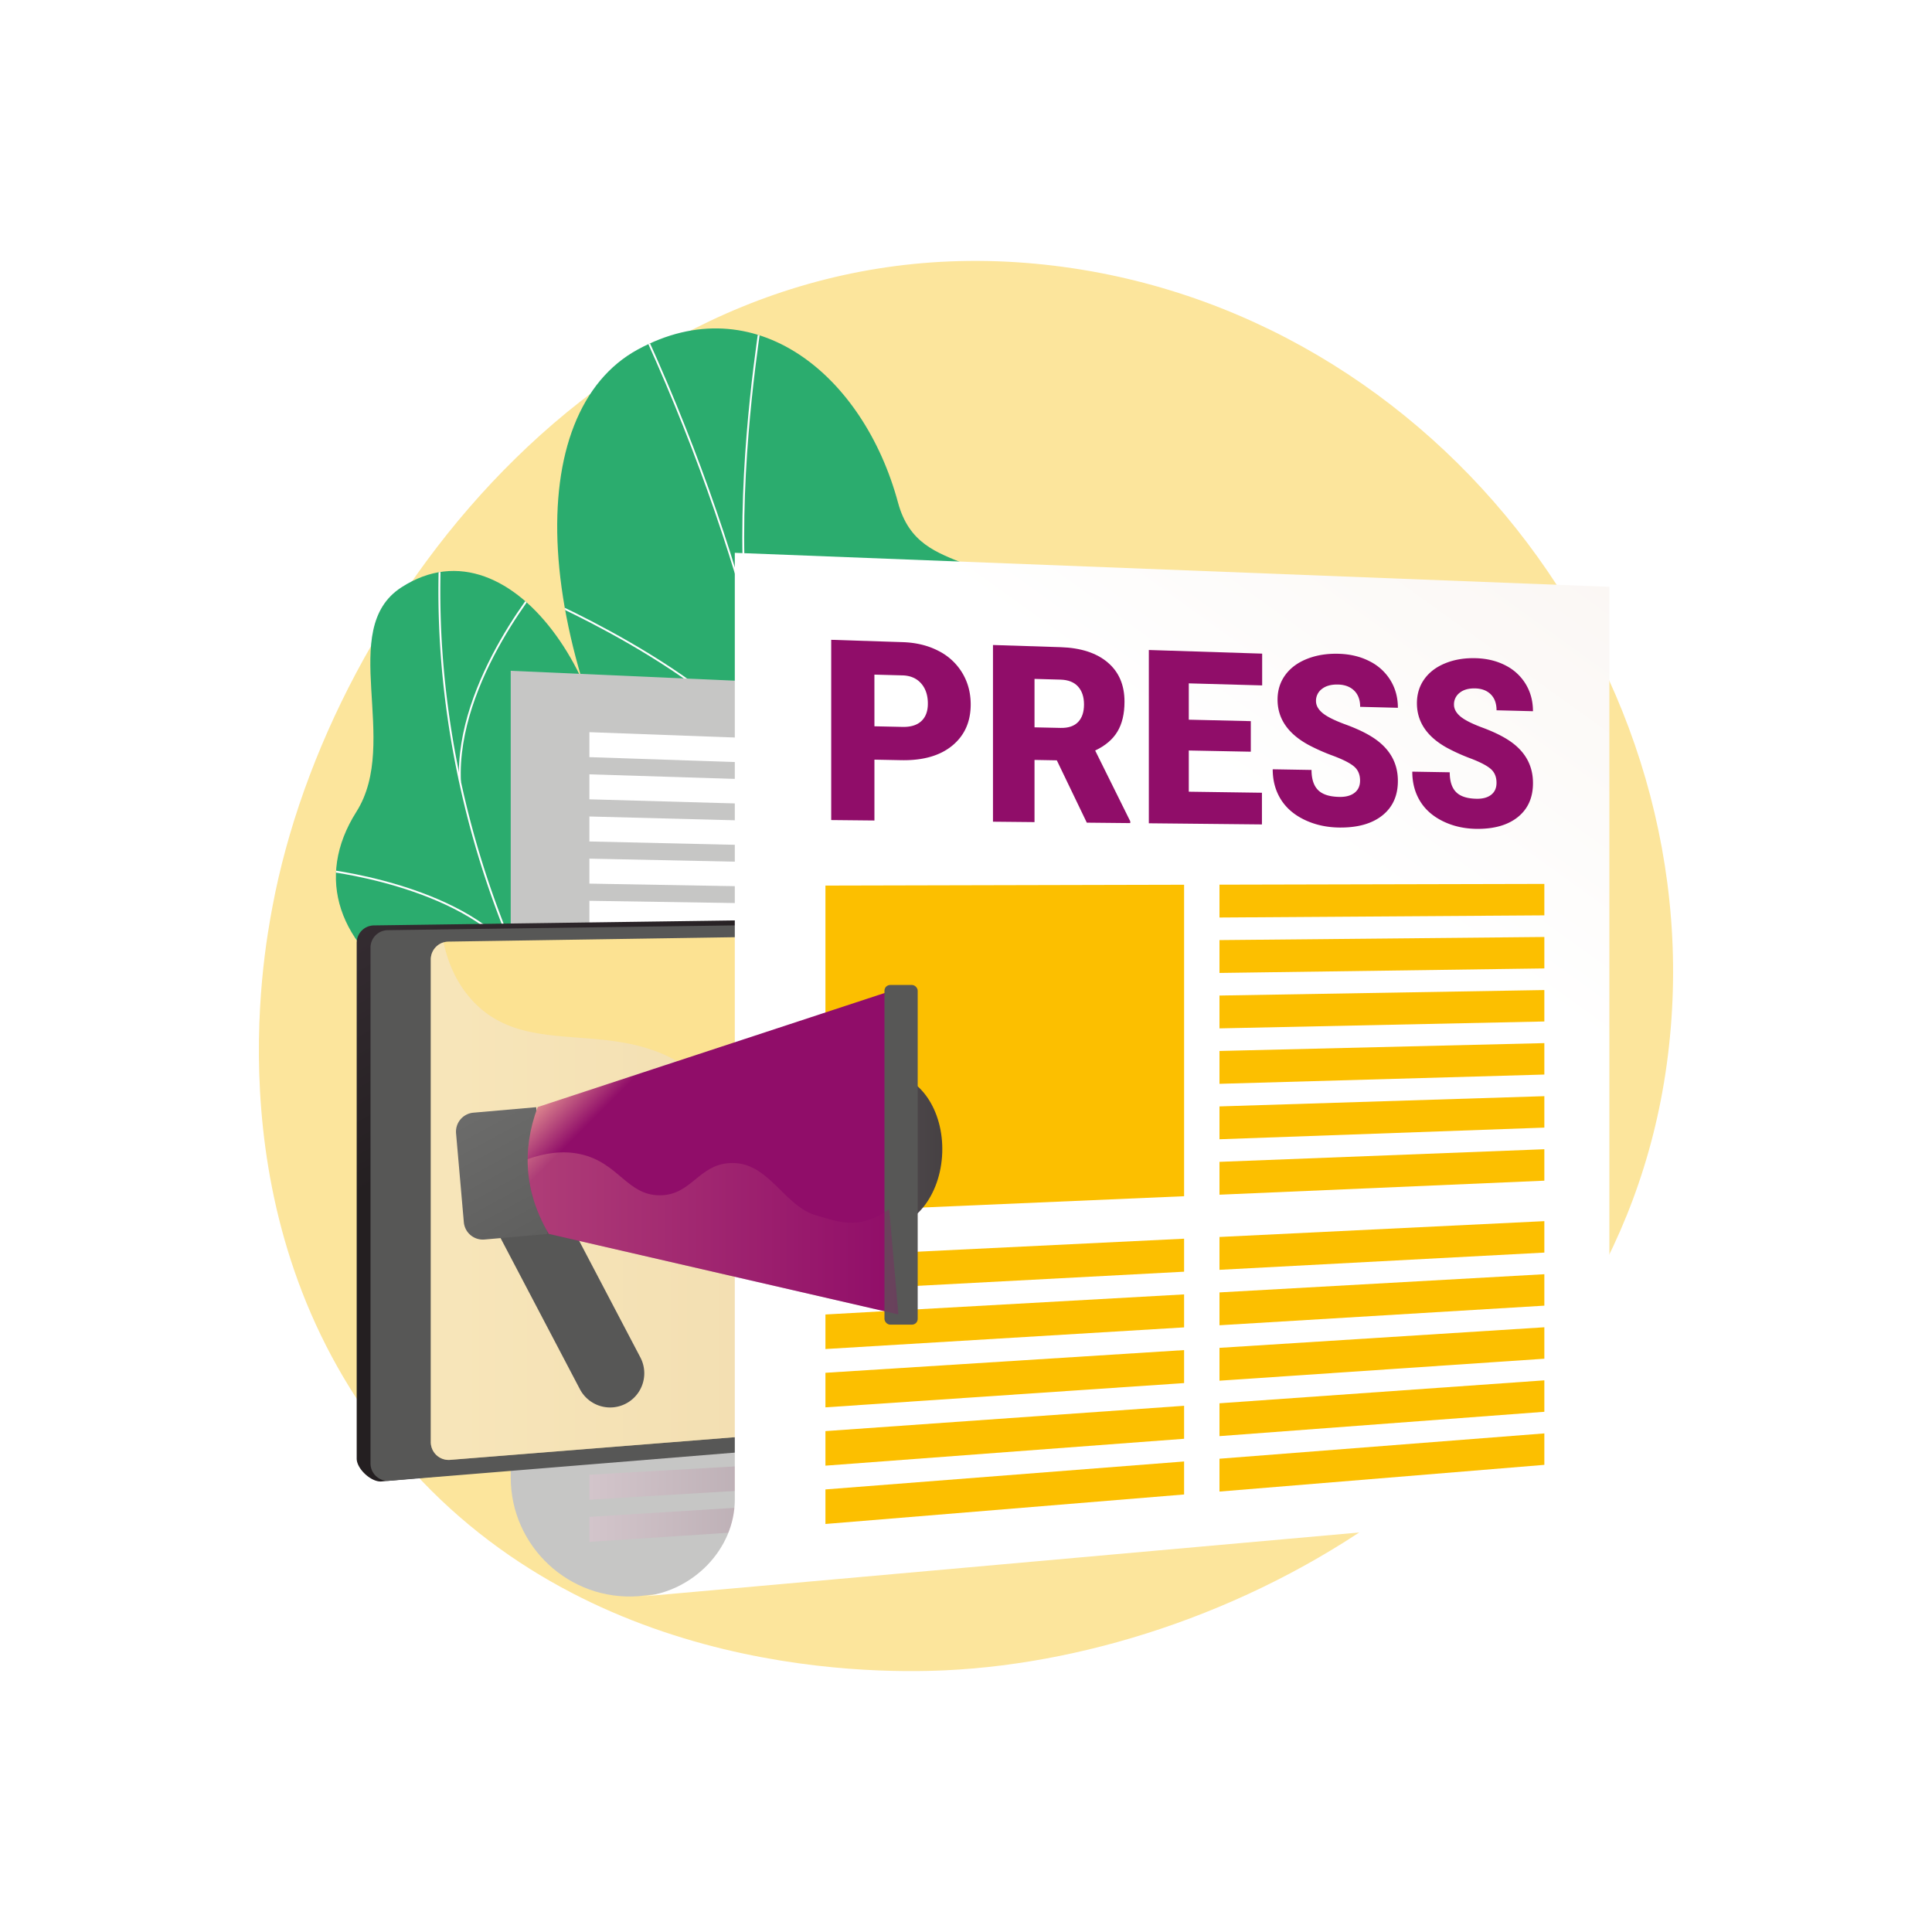 <svg xmlns="http://www.w3.org/2000/svg" xmlns:xlink="http://www.w3.org/1999/xlink" viewBox="0 0 2500 2500"><defs><style>.cls-1{fill:none;}.cls-2{isolation:isolate;}.cls-3{fill:#fff;}.cls-4{fill:#fce59c;}.cls-5{fill:url(#linear-gradient);}.cls-6{clip-path:url(#clip-path);}.cls-7{mix-blend-mode:soft-light;}.cls-8{fill:#fcfdfe;}.cls-9{fill:url(#linear-gradient-2);}.cls-10{clip-path:url(#clip-path-2);}.cls-11{fill:url(#linear-gradient-3);}.cls-12{fill:url(#linear-gradient-4);}.cls-13{fill:url(#linear-gradient-5);}.cls-14{fill:url(#linear-gradient-6);}.cls-15{fill:url(#linear-gradient-7);}.cls-16{fill:url(#linear-gradient-8);}.cls-17{fill:#fce292;}.cls-18{fill:url(#linear-gradient-9);}.cls-19{opacity:0.5;fill:url(#linear-gradient-10);}.cls-19,.cls-48{mix-blend-mode:multiply;}.cls-20{fill:url(#linear-gradient-11);}.cls-21{fill:url(#linear-gradient-12);}.cls-22{fill:url(#linear-gradient-13);}.cls-23{fill:url(#linear-gradient-14);}.cls-24{fill:url(#linear-gradient-15);}.cls-25{fill:url(#linear-gradient-16);}.cls-26{fill:url(#linear-gradient-17);}.cls-27{fill:url(#linear-gradient-18);}.cls-28{fill:url(#linear-gradient-19);}.cls-29{fill:url(#linear-gradient-20);}.cls-30{fill:url(#linear-gradient-21);}.cls-31{fill:url(#linear-gradient-22);}.cls-32{fill:url(#linear-gradient-23);}.cls-33{fill:url(#linear-gradient-24);}.cls-34{fill:url(#linear-gradient-25);}.cls-35{fill:url(#linear-gradient-26);}.cls-36{fill:url(#linear-gradient-27);}.cls-37{fill:url(#linear-gradient-28);}.cls-38{fill:url(#linear-gradient-29);}.cls-39{fill:url(#linear-gradient-30);}.cls-40{fill:url(#linear-gradient-31);}.cls-41{fill:url(#linear-gradient-32);}.cls-42{fill:url(#linear-gradient-33);}.cls-43{fill:url(#linear-gradient-34);}.cls-44{fill:url(#linear-gradient-35);}.cls-45{fill:url(#linear-gradient-36);}.cls-46{fill:url(#linear-gradient-37);}.cls-47{fill:url(#linear-gradient-38);}.cls-48{opacity:0.3;fill:url(#linear-gradient-39);}</style><linearGradient id="linear-gradient" x1="1538.66" y1="896.44" x2="1680.46" y2="1619.61" gradientTransform="matrix(0.99, 0.14, -0.14, 0.99, -341.65, -174.22)" gradientUnits="userSpaceOnUse"><stop offset="0" stop-color="#2bac6e"></stop><stop offset="1" stop-color="#2bac6e"></stop></linearGradient><clipPath id="clip-path"><path class="cls-1" d="M1243.23,1235.87c45.51-102.35,166.53-282.32,116.59-402.26C1302.94,697,1190.6,756.06,1162,650.25c-44.67-165.36-185.53-280.33-336.72-198-149.22,81.21-144,377.62,52.87,701.76,114.91,248.53,95.89,299.13,27.57,412.53C857.89,1645.94,1072.12,1620.7,1243.23,1235.87Z"></path></clipPath><linearGradient id="linear-gradient-2" x1="1170.89" y1="1431.6" x2="1457.32" y2="529.76" gradientTransform="matrix(0.99, 0.14, -0.14, 0.99, -341.65, -174.22)" gradientUnits="userSpaceOnUse"><stop offset="0" stop-color="#2bac6e"></stop><stop offset="1" stop-color="#2bac6e"></stop></linearGradient><clipPath id="clip-path-2"><path class="cls-1" d="M751.55,1612.79c-57.08-4.81-189.76-18.76-168.7-126.58,17.52-89.76,47.18-144.1-48.46-203.2s-127.8-146.44-73.19-232.63c57.46-90.7-25.69-236.12,58.21-290.35,146.2-94.48,297.07,145.61,270.94,343.24s83.81,136,166.87,175.61C1070.62,1332.91,797.67,1616.69,751.55,1612.79Z"></path></clipPath><linearGradient id="linear-gradient-3" x1="35.93" y1="440.11" x2="2261.54" y2="2766.41" gradientUnits="userSpaceOnUse"><stop offset="0" stop-color="#c6c6c5"></stop><stop offset="1" stop-color="#c6c6c5"></stop></linearGradient><linearGradient id="linear-gradient-4" x1="762.66" y1="1860.83" x2="1112.56" y2="1860.83" gradientUnits="userSpaceOnUse"><stop offset="0" stop-color="#d3c5cb"></stop><stop offset="1" stop-color="#ada0a6"></stop></linearGradient><linearGradient id="linear-gradient-5" x1="762.66" y1="1914.45" x2="1112.56" y2="1914.45" xlink:href="#linear-gradient-4"></linearGradient><linearGradient id="linear-gradient-6" x1="762.66" y1="1968.07" x2="1112.56" y2="1968.07" xlink:href="#linear-gradient-4"></linearGradient><linearGradient id="linear-gradient-7" x1="597.51" y1="971.78" x2="814.94" y2="1342.71" gradientUnits="userSpaceOnUse"><stop offset="0" stop-color="#3b3138"></stop><stop offset="1" stop-color="#241f21"></stop></linearGradient><linearGradient id="linear-gradient-8" x1="844.99" y1="1238.3" x2="1302.89" y2="2660.59" gradientUnits="userSpaceOnUse"><stop offset="0" stop-color="#575756"></stop><stop offset="1" stop-color="#575756"></stop></linearGradient><linearGradient id="linear-gradient-9" x1="1452.56" y1="1380.34" x2="1362.88" y2="1547.48" gradientUnits="userSpaceOnUse"><stop offset="0" stop-color="#5d535a"></stop><stop offset="1" stop-color="#464143"></stop></linearGradient><linearGradient id="linear-gradient-10" x1="557.45" y1="1554.3" x2="1303.54" y2="1554.3" gradientUnits="userSpaceOnUse"><stop offset="0" stop-color="#f3e9e1"></stop><stop offset="1" stop-color="#e1d1c5"></stop></linearGradient><linearGradient id="linear-gradient-11" x1="2473.25" y1="-28.62" x2="1678.25" y2="1077.24" gradientUnits="userSpaceOnUse"><stop offset="0" stop-color="#f3e9e1"></stop><stop offset="1" stop-color="#fff"></stop></linearGradient><linearGradient id="linear-gradient-12" x1="1379.72" y1="339.74" x2="2556.92" y2="2719.62" gradientUnits="userSpaceOnUse"><stop offset="0" stop-color="#fcbf00"></stop><stop offset="1" stop-color="#fcbf00"></stop></linearGradient><linearGradient id="linear-gradient-13" x1="911.77" y1="571.21" x2="2088.97" y2="2951.1" xlink:href="#linear-gradient-12"></linearGradient><linearGradient id="linear-gradient-14" x1="1351.82" y1="353.54" x2="2529.02" y2="2733.42" xlink:href="#linear-gradient-12"></linearGradient><linearGradient id="linear-gradient-15" x1="1323.93" y1="367.34" x2="2501.13" y2="2747.24" xlink:href="#linear-gradient-12"></linearGradient><linearGradient id="linear-gradient-16" x1="1296.03" y1="381.14" x2="2473.23" y2="2761.02" xlink:href="#linear-gradient-12"></linearGradient><linearGradient id="linear-gradient-17" x1="1268.13" y1="394.94" x2="2445.33" y2="2774.82" xlink:href="#linear-gradient-12"></linearGradient><linearGradient id="linear-gradient-18" x1="1240.23" y1="408.74" x2="2417.43" y2="2788.62" xlink:href="#linear-gradient-12"></linearGradient><linearGradient id="linear-gradient-19" x1="1202.43" y1="427.44" x2="2379.63" y2="2807.33" xlink:href="#linear-gradient-12"></linearGradient><linearGradient id="linear-gradient-20" x1="1174.53" y1="441.24" x2="2351.73" y2="2821.12" xlink:href="#linear-gradient-12"></linearGradient><linearGradient id="linear-gradient-21" x1="1146.63" y1="455.04" x2="2323.83" y2="2834.93" xlink:href="#linear-gradient-12"></linearGradient><linearGradient id="linear-gradient-22" x1="1118.73" y1="468.84" x2="2295.93" y2="2848.72" xlink:href="#linear-gradient-12"></linearGradient><linearGradient id="linear-gradient-23" x1="1090.84" y1="482.64" x2="2268.03" y2="2862.52" xlink:href="#linear-gradient-12"></linearGradient><linearGradient id="linear-gradient-24" x1="800.44" y1="626.28" x2="1977.64" y2="3006.16" xlink:href="#linear-gradient-12"></linearGradient><linearGradient id="linear-gradient-25" x1="771.13" y1="640.78" x2="1948.33" y2="3020.67" xlink:href="#linear-gradient-12"></linearGradient><linearGradient id="linear-gradient-26" x1="741.81" y1="655.28" x2="1919.01" y2="3035.17" xlink:href="#linear-gradient-12"></linearGradient><linearGradient id="linear-gradient-27" x1="712.5" y1="669.78" x2="1889.7" y2="3049.68" xlink:href="#linear-gradient-12"></linearGradient><linearGradient id="linear-gradient-28" x1="683.19" y1="684.28" x2="1860.39" y2="3064.18" xlink:href="#linear-gradient-12"></linearGradient><linearGradient id="linear-gradient-29" x1="788.23" y1="276.94" x2="1644.38" y2="1861.84" gradientUnits="userSpaceOnUse"><stop offset="0" stop-color="#900d69"></stop><stop offset="1" stop-color="#900d69"></stop></linearGradient><linearGradient id="linear-gradient-30" x1="946.28" y1="191.56" x2="1802.43" y2="1776.46" xlink:href="#linear-gradient-29"></linearGradient><linearGradient id="linear-gradient-31" x1="1101.82" y1="107.54" x2="1957.97" y2="1692.44" xlink:href="#linear-gradient-29"></linearGradient><linearGradient id="linear-gradient-32" x1="1231.46" y1="37.51" x2="2087.61" y2="1622.41" xlink:href="#linear-gradient-29"></linearGradient><linearGradient id="linear-gradient-33" x1="1367.45" y1="-35.95" x2="2223.6" y2="1548.94" xlink:href="#linear-gradient-29"></linearGradient><linearGradient id="linear-gradient-34" x1="1073.42" y1="1489.03" x2="1219.33" y2="1489.03" xlink:href="#linear-gradient-9"></linearGradient><linearGradient id="linear-gradient-35" x1="836.66" y1="2108.06" x2="758.52" y2="1785.31" xlink:href="#linear-gradient-8"></linearGradient><linearGradient id="linear-gradient-36" x1="449.17" y1="1146.04" x2="753.21" y2="1704.06" gradientTransform="translate(134.92 -50.72) rotate(5)" gradientUnits="userSpaceOnUse"><stop offset="0" stop-color="#828281"></stop><stop offset="1" stop-color="#575756"></stop></linearGradient><linearGradient id="linear-gradient-37" x1="793.08" y1="1304.78" x2="852.11" y2="1363.81" gradientUnits="userSpaceOnUse"><stop offset="0" stop-color="#f6af9a"></stop><stop offset="1" stop-color="#900d69"></stop></linearGradient><linearGradient id="linear-gradient-38" x1="1325.41" y1="1638.12" x2="1296.86" y2="1613.65" gradientTransform="translate(-1.59 -8.53)" xlink:href="#linear-gradient-8"></linearGradient><linearGradient id="linear-gradient-39" x1="682.78" y1="1596.02" x2="1162.5" y2="1596.02" xlink:href="#linear-gradient-37"></linearGradient></defs><title>Plan de travail 27</title><g class="cls-2"><g id="Background"><rect class="cls-3" width="2500" height="2500"></rect></g><g id="Illustration"><path class="cls-4" d="M1327.7,340.22c-534.48-42.35-901.37,438.35-975.18,833.25-11.78,63-76,406.64,147.78,690.33,237.23,300.74,615.48,302.6,723,297.58,383.9-17.93,865.28-289.13,933.42-783.83C2226.59,870.58,1844.13,381.14,1327.7,340.22Z"></path><path class="cls-5" d="M905.74,1566.5c-13.08,21.72-35.88,51.21-60.57,85.41l412.39,59.44c-46.2-125.54-111.31-257.37-14.33-475.48,45.51-102.35,166.53-282.32,116.59-402.26C1302.94,697,1190.6,756.05,1162,650.25c-44.67-165.36-185.53-280.33-336.72-198-149.22,81.21-144,377.62,52.87,701.76C993.08,1402.51,974.06,1453.1,905.74,1566.5Z"></path><g class="cls-6"><g class="cls-7"><path class="cls-8" d="M1061.82,1658.75c2.94-54.16,3-105.39,3-159.63V1481c-1.59-26.12-2.46-51.91-3.29-76.86-1.88-56.33-3.66-109.54-13.23-166-.19-3.3-.21-6.51-.23-9.9-.07-12.12-.14-24.65-7.18-36.63l-.16-.5c-28.53-298.73-119.16-596.59-269.37-885.28l2.14-1.12c150.31,288.89,241,587,269.61,885.91,7.24,12.47,7.31,25.82,7.38,37.6,0,3.37,0,6.54.21,9.65,9.58,56.5,11.36,109.79,13.25,166.2.83,24.93,1.69,50.71,3.29,76.87l0,18.15c0,54.27-.06,105.54-3,159.76Z"></path><path class="cls-8" d="M1058.87,1393.83c-2.73-141.29,71.68-309.16,134.59-425.12,68.13-125.57,137.8-219,138.5-219.91l1.94,1.45c-.7.92-70.29,94.22-138.33,219.65-62.77,115.68-137,283.13-134.28,423.88Z"></path><path class="cls-8" d="M963.59,779.85c-11.26-149.76,11.61-309.54,19.12-362,1.44-10.05,2.39-16.68,2.35-18l2.41-.08c0,1.44-.69,6.68-2.36,18.39-7.51,52.44-30.35,212-19.11,361.52Z"></path><path class="cls-8" d="M1017.62,1019.31C967,890.31,702.7,776.07,700,774.93l1-2.22c2.68,1.14,267.9,115.79,318.89,245.72Z"></path></g></g><path class="cls-9" d="M790.35,1103.27c-25.08,189.78,75.3,140.52,156.87,171.37,77,154.72,67.31,286.59-94.15,378.4l-158.3-47.53c-59.63-11.44-127.42-39.94-111.92-119.3,17.52-89.76,47.18-144.1-48.46-203.2s-127.8-146.44-73.19-232.63c57.46-90.7-25.69-236.12,58.21-290.35C665.61,665.55,816.48,905.64,790.35,1103.27Z"></path><g class="cls-10"><g class="cls-7"><path class="cls-8" d="M781.65,1448.11A1252.34,1252.34,0,0,1,642.88,1179a1213.78,1213.78,0,0,1-69.25-294.21,1143.67,1143.67,0,0,1-5.22-170.82l2.46.12a1141.32,1141.32,0,0,0,5.22,170.44A1210.82,1210.82,0,0,0,645.2,1178.1a1250.12,1250.12,0,0,0,138.49,268.62Z"></path><path class="cls-8" d="M567.83,1532.6l-.79-2.34c32.25-11,69.42-17.8,110.47-20.29a413.74,413.74,0,0,1,57.19.38l-.2,2.47a410.21,410.21,0,0,0-56.84-.39C636.83,1514.91,599.88,1521.7,567.83,1532.6Z"></path><path class="cls-8" d="M666.59,1237.56c-71.9-92.86-250.81-111.11-252.6-111.27l.24-2.46c1.81.18,181.76,18.51,254.31,112.22Z"></path><path class="cls-8" d="M594,1011.79C587.55,879.26,705.65,744.2,706.85,742.85l1.85,1.64c-1.19,1.34-118.63,135.66-112.26,267.18Z"></path></g></g><path class="cls-11" d="M1315.17,2010.21l-489,55.26c-89.28,6.51-165.3-64.17-165.3-153.69V868l654.31,28.94Z"></path><g class="cls-7"><polygon class="cls-3" points="1112.56 991.55 762.66 979.74 762.66 947.42 1112.56 960.34 1112.56 991.55"></polygon><polygon class="cls-3" points="1112.56 1044.23 762.66 1034.3 762.66 1001.98 1112.56 1013.02 1112.56 1044.23"></polygon><polygon class="cls-3" points="1112.56 1096.92 762.66 1088.85 762.66 1056.53 1112.56 1065.71 1112.56 1096.92"></polygon><polygon class="cls-3" points="1112.56 1149.6 762.66 1143.4 762.66 1111.08 1112.56 1118.39 1112.56 1149.6"></polygon><polygon class="cls-3" points="1112.56 1202.29 762.66 1197.95 762.66 1165.63 1112.56 1171.08 1112.56 1202.29"></polygon><polygon class="cls-3" points="1112.56 1273.69 762.66 1271.88 762.66 1239.56 1112.56 1242.47 1112.56 1273.69"></polygon><polygon class="cls-3" points="1112.56 1326.37 762.66 1326.43 762.66 1294.11 1112.56 1295.16 1112.56 1326.37"></polygon><polygon class="cls-3" points="1112.56 1379.06 762.66 1380.98 762.66 1348.66 1112.56 1347.85 1112.56 1379.06"></polygon><polygon class="cls-3" points="1112.56 1431.74 762.66 1435.53 762.66 1403.21 1112.56 1400.53 1112.56 1431.74"></polygon><polygon class="cls-3" points="1112.56 1484.43 762.66 1490.09 762.66 1457.77 1112.56 1453.22 1112.56 1484.43"></polygon><polygon class="cls-3" points="1112.56 1570.26 762.66 1578.96 762.66 1546.64 1112.56 1539.05 1112.56 1570.26"></polygon><polygon class="cls-3" points="1112.56 1622.95 762.66 1633.51 762.66 1601.19 1112.56 1591.73 1112.56 1622.95"></polygon><polygon class="cls-3" points="1112.56 1675.63 762.66 1688.06 762.66 1655.75 1112.56 1644.42 1112.56 1675.63"></polygon><polygon class="cls-3" points="1112.56 1728.32 762.66 1742.62 762.66 1710.3 1112.56 1697.11 1112.56 1728.32"></polygon><polygon class="cls-3" points="1112.56 1781 762.66 1797.17 762.66 1764.85 1112.56 1749.79 1112.56 1781"></polygon><polygon class="cls-12" points="1112.56 1866.84 762.66 1886.04 762.66 1853.72 1112.56 1835.62 1112.56 1866.84"></polygon><polygon class="cls-13" points="1112.56 1919.52 762.66 1940.6 762.66 1908.28 1112.56 1888.31 1112.56 1919.52"></polygon><polygon class="cls-14" points="1112.56 1972.21 762.66 1995.15 762.66 1962.83 1112.56 1940.99 1112.56 1972.21"></polygon></g><path class="cls-15" d="M1375,1837.41,493.56,1917c-13.16,1.08-32-16.33-32-29.53V1220.07a22.59,22.59,0,0,1,22.28-22.59l889.08-12.3c12.6-.17,36.41,9.12,36.41,21.71l-13.5,608A22.59,22.59,0,0,1,1375,1837.41Z"></path><path class="cls-16" d="M1392.94,1843.58l-889.08,72.56a22.59,22.59,0,0,1-24.43-22.52V1226.24a22.59,22.59,0,0,1,22.28-22.59l889.08-12.3a22.59,22.59,0,0,1,22.9,22.59v607.13A22.58,22.58,0,0,1,1392.94,1843.58Z"></path><path class="cls-17" d="M582.42,1889.06l753.07-60a23.13,23.13,0,0,0,21.29-23V1230a23.12,23.12,0,0,0-23.48-23.12l-753.08,11.56a23.12,23.12,0,0,0-22.77,23.12V1866A23.13,23.13,0,0,0,582.42,1889.06Z"></path><path class="cls-18" d="M1388.24,1537.28h0a7.88,7.88,0,0,1-7.88-7.88V1471a7.88,7.88,0,0,1,7.88-7.88h0a7.87,7.87,0,0,1,7.87,7.88v58.38A7.87,7.87,0,0,1,1388.24,1537.28Z"></path><path class="cls-19" d="M1223.83,1700.75c-68.58-59.82-123.56-36.42-196.12-97.21-90.05-75.45-45.21-145-124.49-211.46-99.14-83.09-218.93-15.7-293.33-98.92-19.47-21.78-30.31-47.71-36-73.7a23.11,23.11,0,0,0-16.44,22.12V1866a23.13,23.13,0,0,0,25,23.06l721.12-57.43C1290.36,1786.89,1266.88,1738.3,1223.83,1700.75Z"></path><path class="cls-20" d="M2082.51,1851.92c0,56.45-42.49,106-95.44,110.73L830.65,2065.89h0c66.72-6,120.18-62,120.18-125.34V715.34l1131.68,44Z"></path><polygon class="cls-21" points="1998.38 1184.46 1578 1187.26 1578 1144.76 1998.38 1143.78 1998.38 1184.46"></polygon><polygon class="cls-22" points="1532.21 1547.9 1068.1 1567.93 1068.1 1145.94 1532.21 1144.86 1532.21 1547.9"></polygon><polygon class="cls-23" points="1998.38 1253.13 1578 1258.99 1578 1216.49 1998.38 1212.45 1998.38 1253.13"></polygon><polygon class="cls-24" points="1998.38 1321.79 1578 1330.72 1578 1288.23 1998.38 1281.11 1998.38 1321.79"></polygon><polygon class="cls-25" points="1998.38 1390.46 1578 1402.46 1578 1359.96 1998.38 1349.78 1998.38 1390.46"></polygon><polygon class="cls-26" points="1998.38 1459.12 1578 1474.19 1578 1431.69 1998.38 1418.44 1998.38 1459.12"></polygon><polygon class="cls-27" points="1998.38 1527.79 1578 1545.93 1578 1503.43 1998.38 1487.11 1998.38 1527.79"></polygon><polygon class="cls-28" points="1998.38 1620.84 1578 1643.14 1578 1600.64 1998.38 1580.16 1998.38 1620.84"></polygon><polygon class="cls-29" points="1998.38 1689.51 1578 1714.87 1578 1672.37 1998.38 1648.83 1998.38 1689.51"></polygon><polygon class="cls-30" points="1998.38 1758.17 1578 1786.61 1578 1744.11 1998.38 1717.49 1998.38 1758.17"></polygon><polygon class="cls-31" points="1998.38 1826.84 1578 1858.34 1578 1815.84 1998.38 1786.16 1998.38 1826.84"></polygon><polygon class="cls-32" points="1998.38 1895.5 1578 1930.07 1578 1887.58 1998.38 1854.82 1998.38 1895.5"></polygon><polygon class="cls-33" points="1532.21 1645.57 1068.1 1670.18 1068.1 1625.48 1532.21 1602.87 1532.21 1645.57"></polygon><polygon class="cls-34" points="1532.21 1717.63 1068.1 1745.64 1068.1 1700.94 1532.21 1674.94 1532.21 1717.63"></polygon><polygon class="cls-35" points="1532.21 1789.7 1068.1 1821.1 1068.1 1776.39 1532.21 1747.01 1532.21 1789.7"></polygon><polygon class="cls-36" points="1532.21 1861.77 1068.1 1896.55 1068.1 1851.85 1532.21 1819.08 1532.21 1861.77"></polygon><polygon class="cls-37" points="1532.21 1933.84 1068.1 1972.01 1068.1 1927.31 1532.21 1891.14 1532.21 1933.84"></polygon><path class="cls-38" d="M1131.51,983v78.72l-55.93-.57V827.92l92.26,3q26.25.84,46.31,11.21a75.68,75.68,0,0,1,31,28.55q10.94,18.2,10.93,40.86,0,33.54-23.66,53.15t-65.48,19Zm0-43.18,36.33.79q16,.35,24.42-7.55t8.38-22.61q0-16.14-8.61-26t-23.56-10.49l-37-1Z"></path><path class="cls-39" d="M1367.52,983.87l-28.86-.52v80.45l-53.75-.54V834.63l87.47,2.8q39.11,1.26,60.94,19.74T1455.1,908q0,23.46-9.16,38.69t-28.81,24.47l45.42,91.61v2.32l-56.23-.57Zm-28.86-42.7,33.71.74q15.12.33,22.73-7.67t7.6-22.64q0-14.62-7.67-23.16t-22.66-9l-33.71-.94Z"></path><path class="cls-40" d="M1618.54,972.7l-80.25-1.56v53.32l94.65,1.34v41l-146.35-1.48V841.09l146.64,4.7v41.13l-94.94-2.65v47l80.25,1.88Z"></path><path class="cls-41" d="M1759.91,1010.07q0-11.55-7.65-18.13t-27-13.86a256.08,256.08,0,0,1-31.73-14q-40.32-21.85-40.38-58.69,0-18.33,10.09-32.05t28.44-20.89q18.32-7.18,41.06-6.44,22.1.71,39.53,9.66a66.16,66.16,0,0,1,27,24.66q9.6,15.72,9.59,35.55l-48.83-1.25q0-13.33-7.65-20.89t-20.76-7.94q-13.28-.37-21,5.65a19,19,0,0,0-7.72,15.69q0,8.45,8.5,15.51t29.79,14.85q21.22,7.77,34.78,16.44,32.93,21,32.88,56.64,0,28.48-20,44.51t-55.38,15.74q-25-.24-45.38-10t-30.83-26.68q-10.38-16.87-10.38-38.71l50.23.86q0,17.65,8.58,26.15t27.78,8.74q12.26.18,19.35-5.36T1759.91,1010.07Z"></path><path class="cls-42" d="M1936.48,1012.88q0-11.32-7.38-17.8t-26-13.6a245.47,245.47,0,0,1-30.61-13.78q-38.89-21.44-39-57.62,0-18,9.73-31.47t27.44-20.54q17.65-7.07,39.6-6.35,21.33.69,38.14,9.47a64.31,64.31,0,0,1,26,24.21q9.26,15.44,9.25,34.91l-47.12-1.2q0-13.1-7.38-20.52t-20-7.78q-12.8-.37-20.24,5.56a18.79,18.79,0,0,0-7.45,15.41q0,8.29,8.2,15.23t28.74,14.57q20.47,7.62,33.56,16.14,31.76,20.63,31.72,55.62,0,28-19.33,43.73T1911,1072.55q-24.11-.24-43.78-9.85t-29.73-26.19q-10-16.57-10-38l48.45.83q0,17.34,8.28,25.68t26.8,8.58q11.82.17,18.67-5.27T1936.48,1012.88Z"></path><path class="cls-43" d="M1219.25,1491.54c-1.88,55-36.19,98.47-76.63,97.09s-71-68.14-69.12-123.14,35.47-77.41,75.92-76S1221.13,1436.54,1219.25,1491.54Z"></path><path class="cls-44" d="M793.38,1821.09a44.2,44.2,0,0,1-43-23.5L627.92,1564.3a44.2,44.2,0,1,1,78.27-41.09l122.45,233.3a44.23,44.23,0,0,1-35.26,64.58Z"></path><path class="cls-45" d="M619.68,1437h81.6a0,0,0,0,1,0,0v164.74a0,0,0,0,1,0,0h-81.6A24.68,24.68,0,0,1,595,1577.06V1461.69A24.68,24.68,0,0,1,619.68,1437Z" transform="translate(-129.99 62.29) rotate(-5)"></path><path class="cls-46" d="M695.72,1432.53Q664,1518,710.08,1596.64l452.42,104.25-15.25-416.8Z"></path><rect class="cls-47" x="1144.5" y="1274.55" width="42.99" height="439.52" rx="7.4"></rect><path class="cls-48" d="M1058.16,1573.29c-44.11-11.2-62.89-71.14-113.86-68.27-40.67,2.28-49.66,41.64-90.5,41.7-42.44.06-53.35-42.42-102.73-53.24-22.74-5-46-1.58-68.29,6.47q-.31,49.58,27.3,96.69l452.42,104.25-11.93-136.32C1110,1594.3,1079.29,1578.66,1058.16,1573.29Z"></path></g></g></svg>